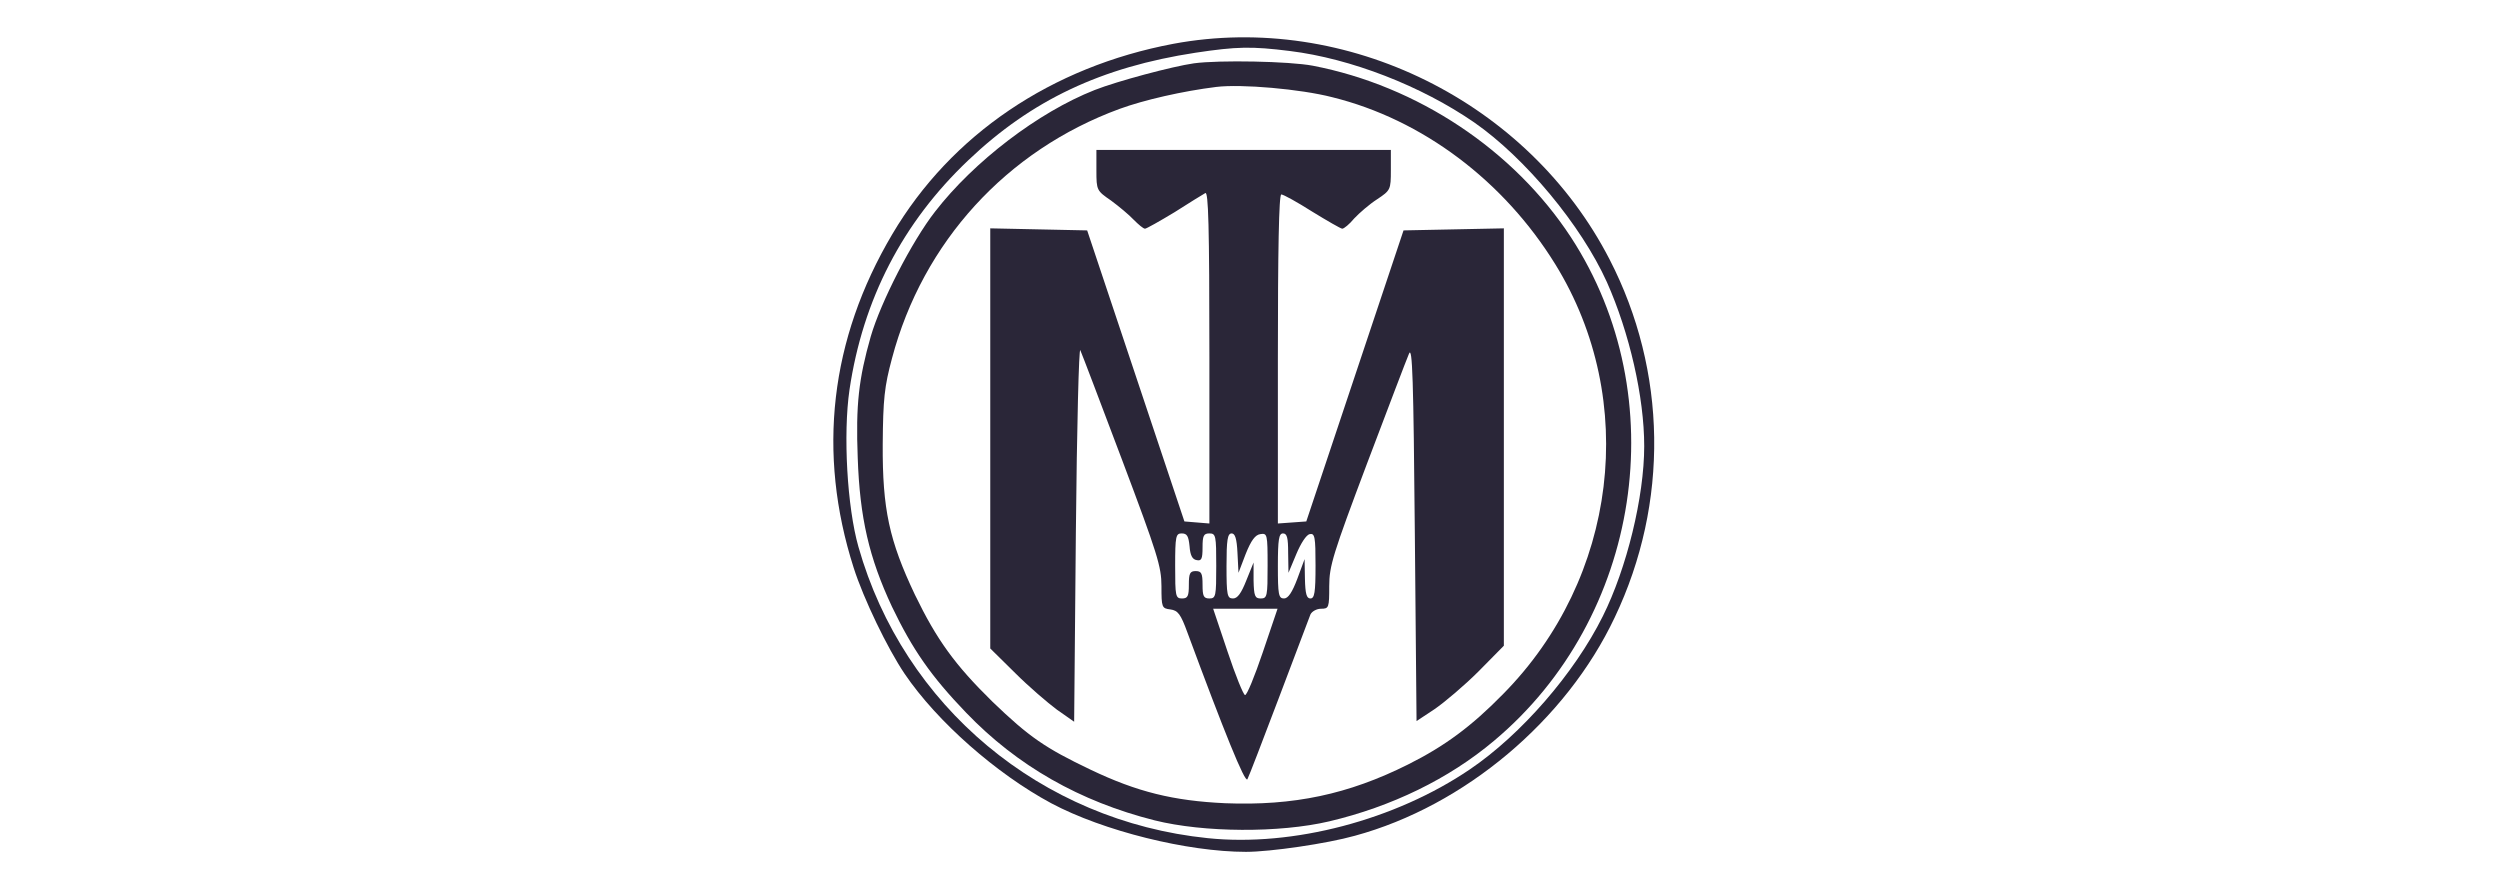 <svg xmlns="http://www.w3.org/2000/svg" width="201" height="72" viewBox="0 0 201 72" fill="none"><path d="M94.343 3.521C84.543 5.366 76.477 10.816 71.742 18.827C66.732 27.279 65.686 36.418 68.632 45.64C69.43 48.145 71.357 52.137 72.733 54.174C75.349 58.028 80.111 62.212 84.516 64.579C88.7 66.809 95.472 68.489 100.179 68.489C102.134 68.489 106.676 67.828 108.933 67.195C117.742 64.8 125.918 57.918 129.827 49.632C134.204 40.437 134.039 29.839 129.414 20.864C122.89 8.174 108.245 0.934 94.343 3.521ZM103.703 4.1C108.603 4.705 114.274 6.907 118.541 9.853C122.615 12.688 127.13 18.111 129.194 22.681C131.011 26.756 132.195 31.931 132.195 35.867C132.195 39.942 130.791 45.695 128.864 49.549C126.579 54.146 122.285 59.074 118.183 61.854C112.182 65.928 103.951 68.103 97.096 67.387C83.69 66.011 72.651 56.789 69.017 43.961C68.109 40.767 67.778 34.904 68.301 31.325C69.375 24.085 72.568 17.891 77.854 12.881C82.946 8.036 88.562 5.393 96.132 4.237C99.436 3.742 100.62 3.714 103.703 4.1Z" fill="#2A2638"></path><path d="M95.994 5.091C94.26 5.338 89.828 6.522 88.011 7.238C83.469 9.027 78.294 12.991 75.183 17.01C73.311 19.405 70.806 24.305 70.007 27.058C69.044 30.444 68.796 32.536 68.961 36.803C69.127 41.621 69.87 44.842 71.714 48.778C73.366 52.219 74.853 54.367 77.688 57.312C81.79 61.579 86.827 64.442 92.829 65.956C96.793 66.947 102.876 66.975 106.868 66.038C111.878 64.855 116.476 62.625 120.109 59.569C131.946 49.659 134.672 31.903 126.303 19.075C121.706 12.055 113.97 6.907 105.547 5.283C103.675 4.925 98.031 4.815 95.994 5.091ZM107.116 7.816C114.356 9.605 120.908 14.533 125.064 21.277C131.781 32.179 130.047 46.493 120.853 55.798C118.32 58.386 116.173 59.982 113.2 61.469C108.41 63.864 104.005 64.8 98.499 64.579C94.343 64.387 91.425 63.671 87.681 61.882C84.047 60.148 82.753 59.267 79.78 56.404C76.779 53.458 75.32 51.449 73.559 47.815C71.494 43.465 70.944 40.933 70.971 35.73C70.999 32.068 71.109 31.077 71.714 28.82C74.192 19.46 80.936 12.083 90.021 8.752C91.975 8.036 95.113 7.32 97.784 6.99C99.793 6.742 104.556 7.155 107.116 7.816Z" fill="#2A2638"></path><path d="M88.151 13.707C88.151 15.304 88.178 15.331 89.335 16.13C89.968 16.598 90.794 17.286 91.152 17.671C91.537 18.056 91.922 18.387 92.06 18.387C92.17 18.387 93.244 17.781 94.427 17.066C95.584 16.322 96.712 15.634 96.905 15.524C97.153 15.359 97.235 18.084 97.235 28.71V42.089L96.217 42.006L95.226 41.924L91.317 30.224L87.408 18.524L83.526 18.442L79.617 18.359V35.262V52.137L81.627 54.119C82.7 55.192 84.242 56.514 84.985 57.064L86.362 58.028L86.499 42.832C86.582 34.161 86.747 27.857 86.857 28.159C86.995 28.462 88.509 32.454 90.243 37.051C93.051 44.511 93.381 45.557 93.381 47.127C93.381 48.833 93.409 48.916 94.097 48.998C94.703 49.081 94.923 49.356 95.474 50.87C98.419 58.826 100.098 62.983 100.291 62.653C100.401 62.46 101.53 59.514 102.824 56.101C104.117 52.687 105.246 49.687 105.356 49.411C105.466 49.164 105.852 48.943 106.21 48.943C106.843 48.943 106.87 48.861 106.87 47.127C106.87 45.502 107.173 44.539 109.898 37.299C111.578 32.867 113.092 28.875 113.284 28.435C113.56 27.774 113.642 30.499 113.752 42.805L113.89 57.973L115.349 57.009C116.147 56.459 117.744 55.11 118.873 53.981L120.91 51.916V35.152V18.359L116.863 18.442L112.844 18.524L108.935 30.224L105.026 41.924L103.897 42.006L102.741 42.089V28.875C102.741 20.121 102.824 15.634 103.016 15.634C103.182 15.634 104.283 16.24 105.494 17.01C106.705 17.754 107.806 18.387 107.916 18.387C108.054 18.387 108.495 18.029 108.88 17.561C109.293 17.12 110.119 16.405 110.724 16.019C111.798 15.304 111.825 15.249 111.825 13.68V12.055H99.988H88.151V13.707ZM95.639 43.906C95.694 44.649 95.859 44.979 96.217 45.034C96.602 45.117 96.685 44.924 96.685 44.016C96.685 43.08 96.767 42.887 97.235 42.887C97.758 42.887 97.786 43.08 97.786 45.502C97.786 47.925 97.758 48.117 97.235 48.117C96.767 48.117 96.685 47.925 96.685 47.016C96.685 46.108 96.602 45.915 96.134 45.915C95.666 45.915 95.584 46.108 95.584 47.016C95.584 47.925 95.501 48.117 95.033 48.117C94.51 48.117 94.483 47.925 94.483 45.502C94.483 43.107 94.538 42.887 95.006 42.887C95.446 42.887 95.556 43.107 95.639 43.906ZM99.493 44.456L99.575 46.053L100.153 44.539C100.594 43.438 100.924 42.997 101.337 42.942C101.888 42.86 101.915 42.942 101.915 45.475C101.915 47.925 101.888 48.117 101.365 48.117C100.897 48.117 100.814 47.925 100.787 46.658V45.227L100.208 46.658C99.796 47.705 99.493 48.117 99.135 48.117C98.667 48.117 98.612 47.87 98.612 45.502C98.612 43.41 98.694 42.887 99.025 42.887C99.3 42.887 99.438 43.3 99.493 44.456ZM103.567 44.456L103.594 46.053L104.228 44.539C104.585 43.685 105.026 42.997 105.301 42.942C105.714 42.86 105.769 43.162 105.769 45.475C105.769 47.65 105.687 48.117 105.356 48.117C105.053 48.117 104.943 47.76 104.916 46.521L104.888 44.952L104.31 46.521C103.897 47.622 103.567 48.117 103.237 48.117C102.796 48.117 102.741 47.815 102.741 45.502C102.741 43.355 102.824 42.887 103.154 42.887C103.484 42.887 103.567 43.245 103.567 44.456ZM101.53 52.44C100.869 54.394 100.236 55.936 100.098 55.881C99.961 55.853 99.328 54.284 98.694 52.385L97.538 48.943H100.126H102.714L101.53 52.44Z" fill="#2A2638"></path></svg>